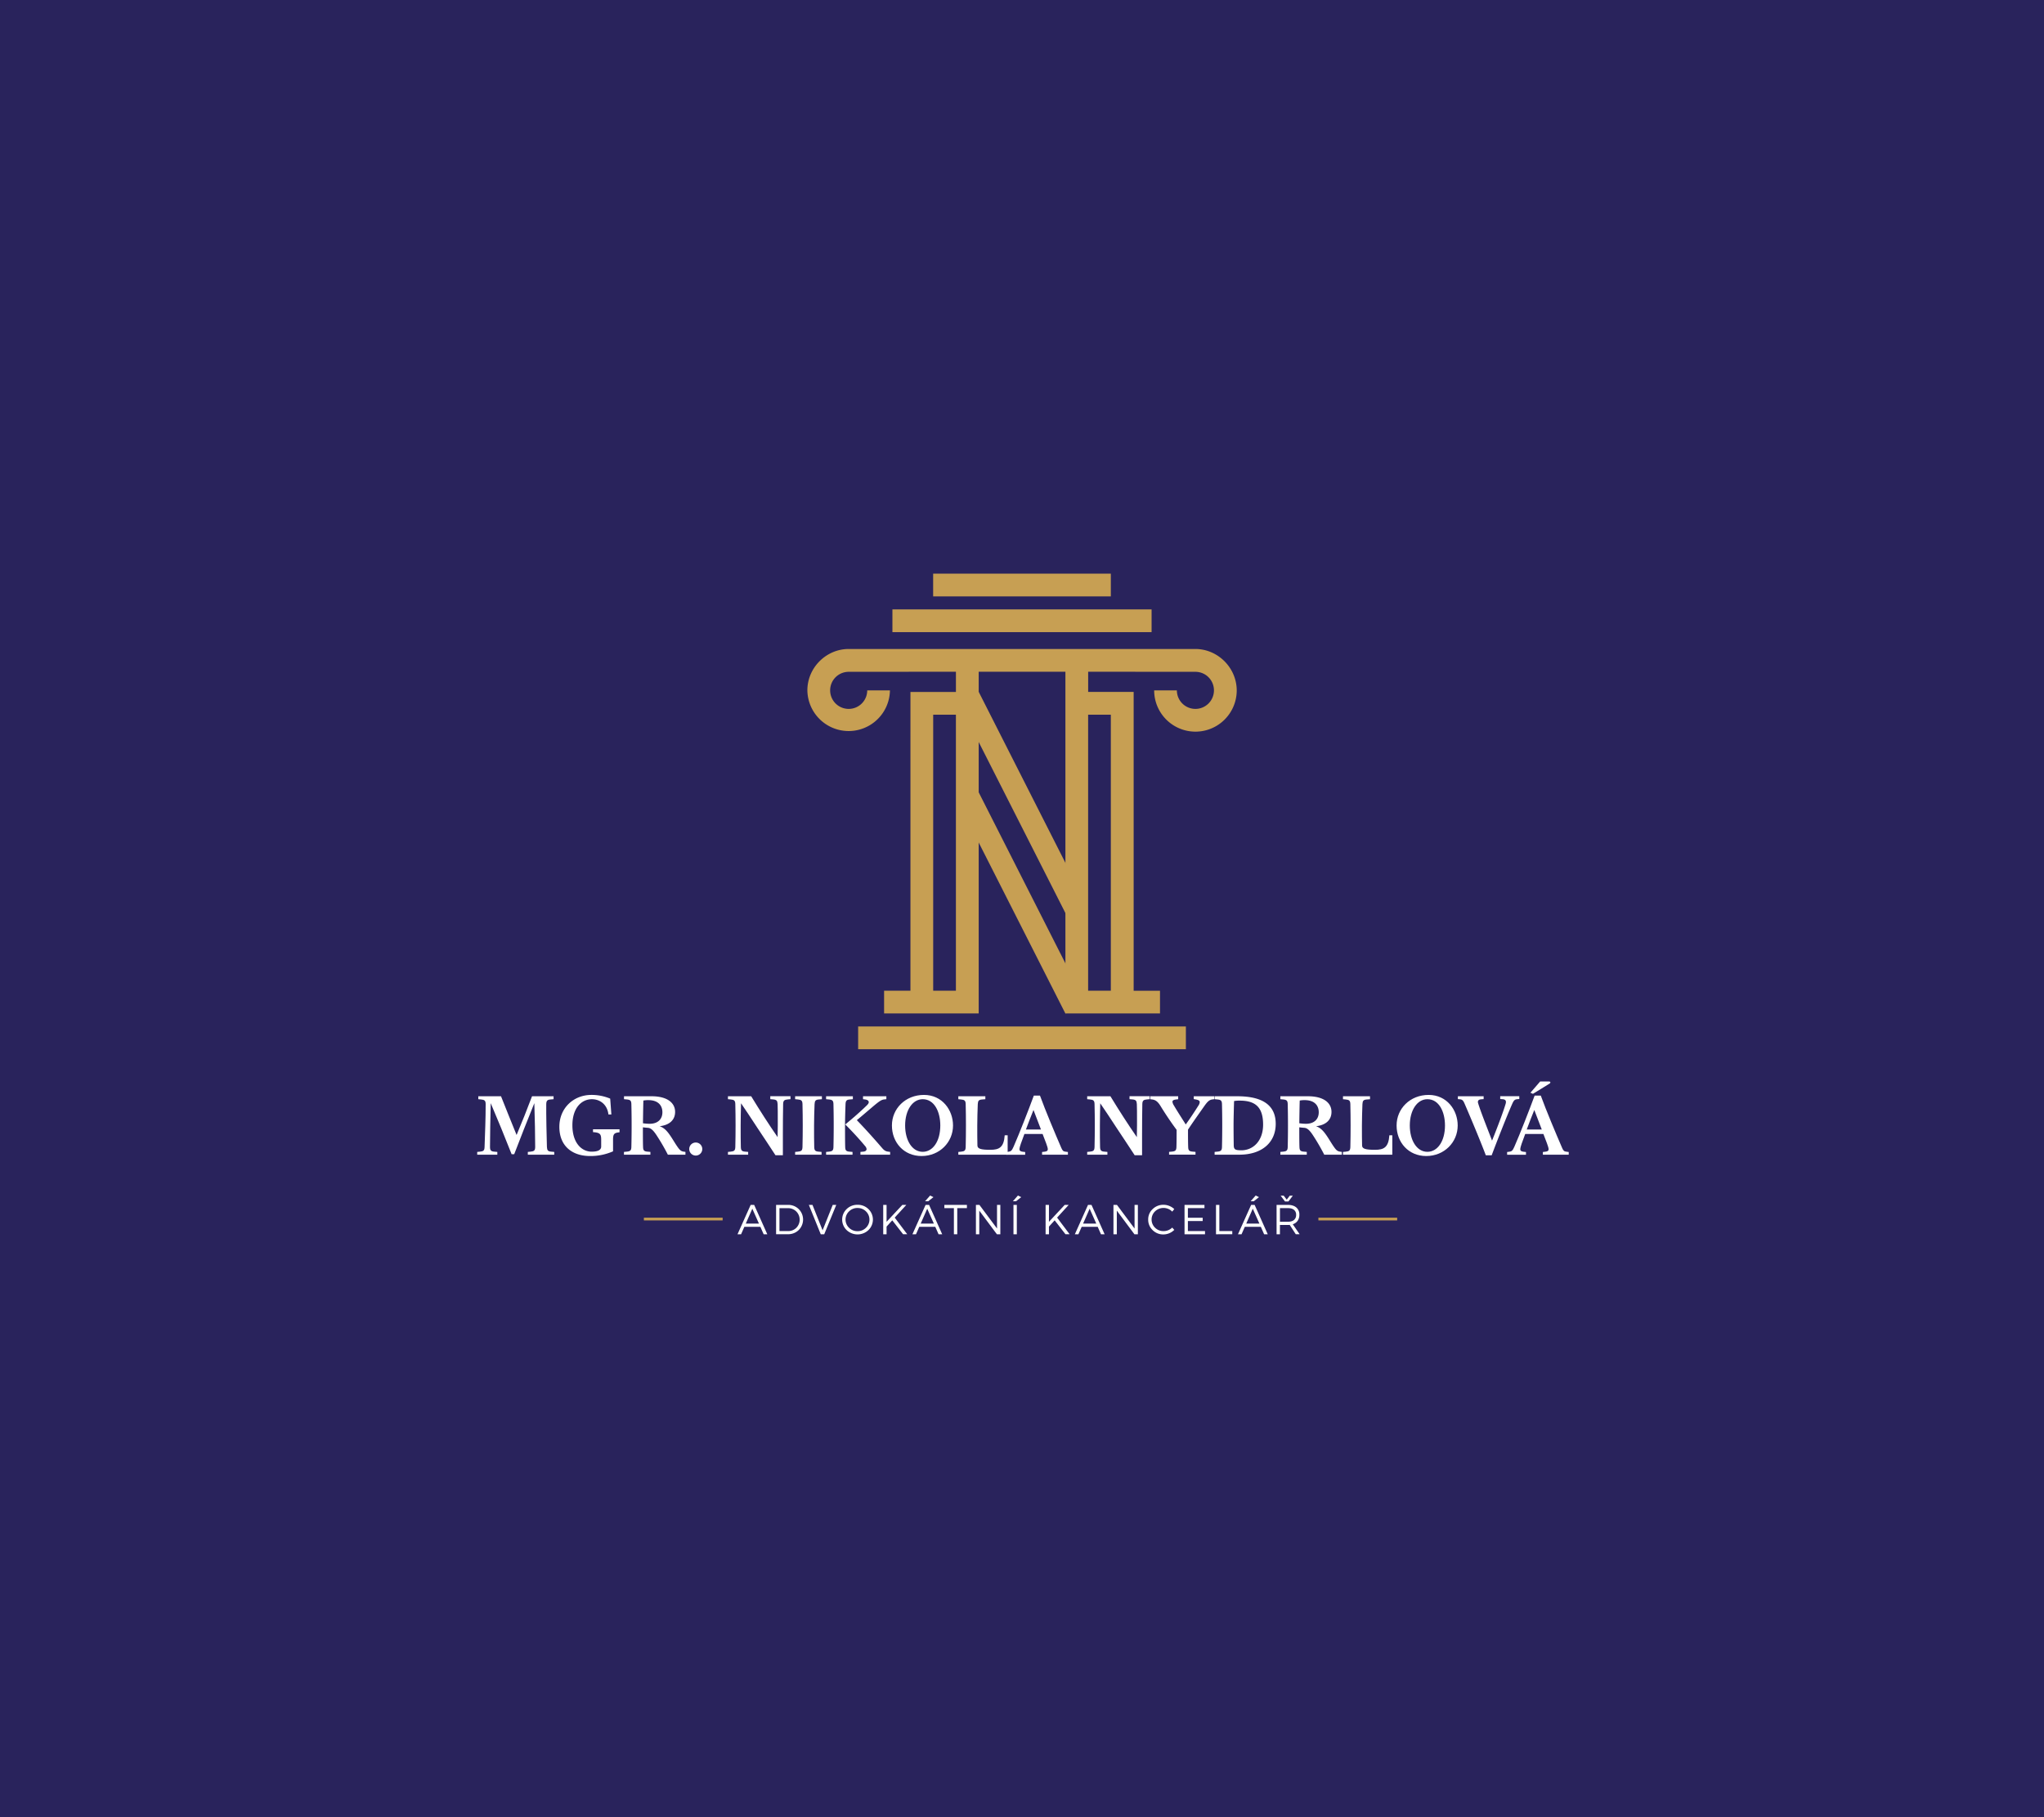 <svg id="Layer_1" data-name="Layer 1" xmlns="http://www.w3.org/2000/svg" viewBox="0 0 2250 2000"><defs><style>.cls-1{fill:#29235c;}.cls-2{fill:#fff;}.cls-3{fill:#285b24;stroke:#c79f53;stroke-miterlimit:10;stroke-width:3px;}.cls-4{fill:none;}.cls-5,.cls-6{fill:#c79f53;}.cls-6{fill-rule:evenodd;}</style></defs><title>logo_NN</title><rect class="cls-1" width="2250" height="2000"/><path class="cls-2" d="M3286.84,1273.33c0,3.8,1.11,4.91,4.82,5.19l3.24,0.28v3.06h-22.14v-3.06l3-.28c3.8-.37,5-1.2,5.1-5.19,0.56-16.21,1.2-31,1.2-47.07,0-4-1.3-4.82-5.1-5.19l-3-.28v-3.24h25c5.56,14.27,11.4,28.26,17.14,42.62,6-14.27,11.67-28.35,17-42.62h23.72v3.24l-3.24.28c-3.71.28-4.73,1.39-4.82,5.19-0.19,8.8.46,40.77,0.74,47.07,0.19,3.8,1.11,4.91,4.82,5.19l3.24,0.28v3.06h-29.09v-3.06l3-.28c3.8-.37,5.1-1.2,5.1-5.19,0-10.56-.37-32.24-0.93-48.18-7.5,18.53-15,37.43-22.14,56.15h-2.87c-7.41-18.9-15-37.34-23-56.15C3287.21,1241.83,3286.84,1262.39,3286.84,1273.33Z" transform="translate(-2747.45 -11)"/><path class="cls-2" d="M3397,1283.33c-19.55,0-33.82-10.84-33.82-32.15,0-20.75,15.75-35.11,35.3-35.11a53,53,0,0,1,20.66,4.08l1.3,17.42h-3.24c-1.3-11.21-9.54-16.77-18.16-16.77-11.4,0-21.5,9.54-21.5,28.72s10,29,21.22,29c6.86,0,10.47-1.85,10.47-5.65v-7.32c0-6.3-1.11-8-9-8.52v-3.15h29.19v3.33c-5.93.56-7.13,1.85-7.13,8.15v12.79A61.4,61.4,0,0,1,3397,1283.33Z" transform="translate(-2747.45 -11)"/><path class="cls-2" d="M3434.35,1278.79l3-.28c3.8-.37,5-1.2,5.1-5.19,0.19-8.15.28-15.66,0.28-23.72s-0.09-15.38-.28-23.35c-0.09-4-1.3-4.82-5.1-5.19l-3-.28v-3.24h30.11c18.16,0,26.13,7.69,26.13,17.23,0,9-6.39,14.55-17,15.75,3.71,1.3,6.49,3.61,9.17,6.95,4.17,5.28,7.13,11.12,11,16.49,2.41,3.33,3.8,4.17,6.21,4.54l2,0.28v3.06h-19.36a230.13,230.13,0,0,0-13-22.24c-3.43-5-5.93-7.13-9-7.32-1.3-.09-3.34-0.28-5.47-0.56,0,7.78,0,17.51.19,21.59,0.09,3.8,1.11,4.91,4.82,5.19l3.24,0.28v3.06h-29.09v-3.06Zm28.26-30.95c9,0,14-5.1,14-12.69,0-7.13-4.35-13.34-15.47-13.34a26.16,26.16,0,0,0-5.47.46c-0.19,5.75-.37,18-0.46,25A55,55,0,0,0,3462.6,1247.85Z" transform="translate(-2747.45 -11)"/><path class="cls-2" d="M3520.51,1275.64a7.18,7.18,0,1,1-14.36,0A7.18,7.18,0,1,1,3520.51,1275.64Z" transform="translate(-2747.45 -11)"/><path class="cls-2" d="M3562.76,1249.79c0,8.06,0,19.09.19,23.53,0.09,3.8,1.11,4.91,4.82,5.19l3.24,0.28v3.06h-22.24v-3.06l3-.28c3.8-.37,5-1.2,5.1-5.19,0.19-8.15.28-15.66,0.28-23.72s-0.09-15.38-.28-23.35c-0.09-4-1.3-4.82-5.1-5.19l-3-.28v-3.24h25.57c9.54,15.66,19.18,30.67,29.09,45,0.09-4.35.19-8.89,0.19-12.79v-5c0-8,0-14.73-.19-18.53s-1.11-4.82-4.82-5.19l-3.24-.28v-3.24h22.24v3.24l-3,.28c-3.8.37-5,1.2-5.1,5.19-0.19,8.15-.28,24.83-0.28,32.89v23.35h-8.15c-6.67-10.28-13.62-20.66-20.48-31l-1.3-2c-5.28-8.25-10.75-16.21-16.12-24.18C3562.95,1232.93,3562.76,1243.68,3562.76,1249.79Z" transform="translate(-2747.45 -11)"/><path class="cls-2" d="M3643.74,1273.33c0.09,3.8,1.11,4.91,4.82,5.19l3.24,0.28v3.06h-29.09v-3.06l3-.28c3.8-.37,5-1.2,5.1-5.19,0.19-8.15.28-15.66,0.28-23.72s-0.09-15.38-.28-23.35c-0.09-4-1.3-4.82-5.1-5.19l-3-.28v-3.24h29.46v3.24l-3.24.28c-3.71.28-4.63,1.39-4.82,5.19-0.28,6.67-.56,17-0.56,23.53C3643.55,1257.85,3643.55,1268.88,3643.74,1273.33Z" transform="translate(-2747.45 -11)"/><path class="cls-2" d="M3677.83,1273.33c0.09,3.8,1.11,4.91,4.82,5.19l3.24,0.28v3.06H3656.8v-3.06l3-.28c3.8-.37,5-1.2,5.1-5.19,0.19-8.15.28-15.66,0.28-23.72s-0.09-15.38-.28-23.35c-0.09-4-1.3-4.82-5.1-5.19l-3-.28v-3.24h29.46v3.24l-3.24.28c-3.71.28-4.63,1.39-4.82,5.19-0.28,6.76-.56,17-0.56,23.53C3677.65,1257.85,3677.65,1268.88,3677.83,1273.33Zm40.49,1c2.59,3.15,4.45,3.89,6.76,4.17l2.22,0.28v3.06H3694.6v-3.06l3.15-.28c2.13-.18,3.61-1.11,3.61-2.87a6,6,0,0,0-1.58-3.24c-6.67-8-14.18-16.12-21.87-23.81,8.8-7.23,16.31-13.8,23.72-21,1.48-1.39,2.13-2.59,2.13-3.52,0-1.67-1.67-2.69-4.17-3l-2.13-.28v-3.24h25.67v3.24l-2.5.28c-2.87.37-5.19,1.76-13,8.43-6,5.1-11.58,9.91-17,14.36C3698.77,1252.2,3709.33,1263.88,3718.32,1274.35Z" transform="translate(-2747.45 -11)"/><path class="cls-2" d="M3796.52,1249.7c0,18.44-14.73,33.63-34.65,33.63-19.46,0-32.61-14.92-32.61-33.63,0-18.44,14.73-33.63,35.3-33.63C3784.48,1216.07,3796.52,1232.56,3796.52,1249.7Zm-52.72,0c0,16.21,7.6,29,19.36,29,11.12,0,19.36-11.58,19.36-29,0-15-6.49-28.91-19.36-28.91C3752,1220.79,3743.8,1232.84,3743.8,1249.7Z" transform="translate(-2747.45 -11)"/><path class="cls-2" d="M3837.57,1276.48c9.73,0,14.92-2.59,15.84-16h3.24v21.4h-54.29v-3.06l3-.28c3.8-.37,5-1.2,5.1-5.19,0.19-8.15.28-15.66,0.28-23.72s-0.09-15.38-.28-23.35c-0.09-4-1.3-4.82-5.1-5.19l-3-.28v-3.24h29.74v3.24l-3.52.28c-3.71.28-4.63,1.39-4.82,5.19-0.28,6.67-.56,17-0.56,23.53,0,8.06,0,17,.18,22.05C3823.48,1275.37,3827.37,1276.48,3837.57,1276.48Z" transform="translate(-2747.45 -11)"/><path class="cls-2" d="M3855.17,1278.89l2.32-.28c2.69-.28,3.8-1.2,5.65-5.47,6.21-14.08,16.58-40.67,22.33-56.33h6.76c5.84,16.12,17,42.62,23.44,57.44,1.39,3.24,2.22,4.08,5,4.35l2.32,0.28v3h-28.44v-3l2.5-.28c2.69-.28,3.8-1,3.8-2.78,0-2.5-3-9.45-5.74-16.77h-20c-3.06,8-5.47,14.73-5.47,16.58s1,2.69,3.71,3l2.59,0.28v3h-20.75v-3Zm29.93-46.23c-2.78,6.76-5.65,14.36-8.34,21.5h16.58Z" transform="translate(-2747.45 -11)"/><path class="cls-2" d="M3958.2,1249.79c0,8.06,0,19.09.19,23.53,0.09,3.8,1.11,4.91,4.82,5.19l3.24,0.28v3.06h-22.24v-3.06l3-.28c3.8-.37,5-1.2,5.1-5.19,0.19-8.15.28-15.66,0.28-23.72s-0.09-15.38-.28-23.35c-0.09-4-1.3-4.82-5.1-5.19l-3-.28v-3.24h25.57c9.54,15.66,19.18,30.67,29.09,45,0.09-4.35.19-8.89,0.19-12.79v-5c0-8,0-14.73-.19-18.53s-1.11-4.82-4.82-5.19l-3.24-.28v-3.24H4013v3.24l-3,.28c-3.8.37-5,1.2-5.1,5.19-0.19,8.15-.28,24.83-0.28,32.89v23.35h-8.15c-6.67-10.28-13.62-20.66-20.48-31l-1.3-2c-5.28-8.25-10.75-16.21-16.12-24.18C3958.39,1232.93,3958.2,1243.68,3958.2,1249.79Z" transform="translate(-2747.45 -11)"/><path class="cls-2" d="M4024.91,1228.21c-3.34-5.37-5.93-6.67-9.17-7.13l-2.13-.28v-3.24h30.76v3.24l-2.22.28c-2.87.37-4.08,1.11-4.08,2.5a9.14,9.14,0,0,0,1.58,4.08c4.35,7.41,8.71,14,13.06,20.94,5.1-7.13,9.73-14.08,13.9-20.75a8,8,0,0,0,1.48-3.8c0-1.67-1.39-2.41-4.45-3l-2.13-.37v-3.15h22.61v3.24l-2.13.28c-3.24.46-5.19,2.13-8.8,7.23-6.12,8.71-12.23,17.23-18,26,0,6.86,0,14.08.19,19,0.09,3.8,1.11,4.91,4.82,5.19l3.24,0.28v3.06h-29.09v-3.06l3-.28c3.8-.37,5-1.2,5.1-5.19,0.19-6.12.19-12.6,0.19-18.81C4036.49,1246.37,4029.17,1235.25,4024.91,1228.21Z" transform="translate(-2747.45 -11)"/><path class="cls-2" d="M4084.48,1281.85v-3.06l3-.28c3.8-.37,5-1.2,5.1-5.19,0.19-8.15.28-15.84,0.28-23.9s-0.09-15.2-.28-23.16c-0.09-4-1.3-4.82-5.1-5.19l-3-.28v-3.24h24.92c29.37,0,42.34,10.93,42.34,30.39,0,20.2-14.82,33.91-40.12,33.91h-27.15Zm29.37-4.82c13,0,24-10.28,24-28.26,0-18.44-7.78-26.41-25.57-26.41a31.83,31.83,0,0,0-6.39.46c-0.19,6.21-.56,19.36-0.56,26.5,0,7.88.09,16,.19,22.14C4105.61,1276.11,4107.18,1277,4113.85,1277Z" transform="translate(-2747.45 -11)"/><path class="cls-2" d="M4156.85,1278.79l3-.28c3.8-.37,5-1.2,5.1-5.19,0.19-8.15.28-15.66,0.28-23.72s-0.09-15.38-.28-23.35c-0.09-4-1.3-4.82-5.1-5.19l-3-.28v-3.24H4187c18.16,0,26.13,7.69,26.13,17.23,0,9-6.39,14.55-17,15.75,3.71,1.3,6.49,3.61,9.17,6.95,4.17,5.28,7.13,11.12,11,16.49,2.41,3.33,3.8,4.17,6.21,4.54l2,0.28v3.06h-19.36a230,230,0,0,0-13-22.24c-3.43-5-5.93-7.13-9-7.32-1.3-.09-3.33-0.28-5.47-0.56,0,7.78,0,17.51.19,21.59,0.09,3.8,1.11,4.91,4.82,5.19l3.24,0.28v3.06h-29.09v-3.06Zm28.26-30.95c9,0,14-5.1,14-12.69,0-7.13-4.35-13.34-15.47-13.34a26.16,26.16,0,0,0-5.47.46c-0.19,5.75-.37,18-0.46,25A55,55,0,0,0,4185.1,1247.85Z" transform="translate(-2747.45 -11)"/><path class="cls-2" d="M4261,1276.48c9.73,0,14.92-2.59,15.84-16h3.24v21.4h-54.29v-3.06l3-.28c3.8-.37,5-1.2,5.1-5.19,0.19-8.15.28-15.66,0.28-23.72s-0.09-15.38-.28-23.35c-0.09-4-1.3-4.82-5.1-5.19l-3-.28v-3.24h29.74v3.24l-3.52.28c-3.71.28-4.63,1.39-4.82,5.19-0.28,6.67-.56,17-0.56,23.53,0,8.06,0,17,.18,22.05C4246.9,1275.37,4250.79,1276.48,4261,1276.48Z" transform="translate(-2747.45 -11)"/><path class="cls-2" d="M4352.06,1249.7c0,18.44-14.73,33.63-34.65,33.63-19.46,0-32.61-14.92-32.61-33.63,0-18.44,14.73-33.63,35.3-33.63C4340,1216.07,4352.06,1232.56,4352.06,1249.7Zm-52.72,0c0,16.21,7.6,29,19.36,29,11.12,0,19.36-11.58,19.36-29,0-15-6.49-28.91-19.36-28.91C4307.5,1220.79,4299.34,1232.84,4299.34,1249.7Z" transform="translate(-2747.45 -11)"/><path class="cls-2" d="M4359.48,1225.33c-1.39-3.06-2.32-4.17-5-4.45l-2.22-.19v-3.15h28.35v3.15l-2.5.19c-2.78.19-3.8,1.3-3.8,2.87a3.47,3.47,0,0,0,.09.93c2.32,8.15,9.64,26.5,15.47,41.69,5.93-14.64,13.06-33.63,15.1-41a10.29,10.29,0,0,0,.19-1.58c0-1.67-1-2.78-3.61-3l-2.69-.19v-3.15h21v3.15l-2.32.19c-2.87.28-3.8,1.39-5.65,5.56-6.21,14.08-16.58,40.58-22.42,56.15H4383C4377,1266.56,4365.87,1240.06,4359.48,1225.33Z" transform="translate(-2747.45 -11)"/><path class="cls-2" d="M4406.45,1278.89l2.32-.28c2.69-.28,3.8-1.2,5.65-5.47,6.21-14.08,16.58-40.67,22.33-56.33h6.76c5.84,16.12,17,42.62,23.44,57.44,1.39,3.24,2.22,4.08,5,4.35l2.32,0.28v3h-28.44v-3l2.5-.28c2.69-.28,3.8-1,3.8-2.78,0-2.5-3-9.45-5.74-16.77h-20c-3.06,8-5.47,14.73-5.47,16.58s1,2.69,3.71,3l2.59,0.28v3h-20.75v-3Zm29.93-46.23c-2.78,6.76-5.65,14.36-8.34,21.5h16.58Zm16.31-31.41c1.39,0,2,1.3.56,2.32l-18.35,11.3-2.78-1.2,10.75-12.42h9.82Z" transform="translate(-2747.45 -11)"/><path class="cls-2" d="M3584.46,1361.26h-17.64l-3.6,8.17h-3.93l14.5-32.33h3.83l14.45,32.33h-4Zm-1.57-3.56-7.3-16.39-7.2,16.39h14.5Z" transform="translate(-2747.45 -11)"/><path class="cls-2" d="M3601.78,1337.11h13.07a16.34,16.34,0,0,1,11.84,4.64,16.25,16.25,0,0,1,0,23,16.54,16.54,0,0,1-12,4.64h-12.93v-32.33Zm3.69,3.56v25.26h9.42a12.59,12.59,0,0,0,9.14-3.6,12.76,12.76,0,0,0-.07-18,12.78,12.78,0,0,0-9.21-3.62h-9.28Z" transform="translate(-2747.45 -11)"/><path class="cls-2" d="M3654.75,1369.43h-3.83l-13.11-32.33h4l11.13,28,11.17-28H3668Z" transform="translate(-2747.45 -11)"/><path class="cls-2" d="M3691.41,1337a16.68,16.68,0,0,1,12,4.71,16.06,16.06,0,0,1,0,23.14,17.53,17.53,0,0,1-24,0,16.06,16.06,0,0,1,0-23.14A16.74,16.74,0,0,1,3691.41,1337Zm0,3.51a13,13,0,0,0-9.33,3.72,12.47,12.47,0,0,0,0,18.08,13,13,0,0,0,9.33,3.74,12.83,12.83,0,0,0,9.26-3.74,12.52,12.52,0,0,0,0-18.08A12.87,12.87,0,0,0,3691.41,1340.53Z" transform="translate(-2747.45 -11)"/><path class="cls-2" d="M3741.56,1369.43l-11.91-15.33-6.28,6.88v8.45h-3.69v-32.33h3.69v18.61l17.36-18.61h4.39l-12.79,14,13.76,18.29h-4.53Z" transform="translate(-2747.45 -11)"/><path class="cls-2" d="M3777,1361.26h-17.64l-3.6,8.17h-3.93l14.5-32.33h3.83l14.45,32.33h-4Zm-1.57-3.56-7.3-16.39-7.2,16.39h14.5Zm-6.19-24.61h-3.46l5.54-6.28,3.65,1.75Z" transform="translate(-2747.45 -11)"/><path class="cls-2" d="M3811.75,1340.67h-10.57v28.77h-3.69v-28.77H3787v-3.56h24.8v3.56Z" transform="translate(-2747.45 -11)"/><path class="cls-2" d="M3848.6,1369.43h-3.79l-19.39-26v26h-3.69v-32.33h3.83l19.4,26v-26h3.65v32.33Z" transform="translate(-2747.45 -11)"/><path class="cls-2" d="M3871.6,1328.57l-5.73,4.53h-3.46l5.54-6.28Zm-4.85,40.87h-3.69v-32.33h3.69v32.33Z" transform="translate(-2747.45 -11)"/><path class="cls-2" d="M3920.31,1369.43l-11.91-15.33-6.28,6.88v8.45h-3.69v-32.33h3.69v18.61l17.36-18.61h4.39l-12.79,14,13.76,18.29h-4.53Z" transform="translate(-2747.45 -11)"/><path class="cls-2" d="M3955.78,1361.26h-17.64l-3.6,8.17h-3.92l14.5-32.33h3.83l14.45,32.33h-4Zm-1.57-3.56-7.29-16.39-7.21,16.39h14.5Z" transform="translate(-2747.45 -11)"/><path class="cls-2" d="M4000,1369.43h-3.79l-19.39-26v26h-3.7v-32.33h3.83l19.4,26v-26H4000v32.33Z" transform="translate(-2747.45 -11)"/><path class="cls-2" d="M4028.23,1337a16.89,16.89,0,0,1,6.37,1.25,17.32,17.32,0,0,1,5.45,3.46l-2.22,2.82a13.41,13.41,0,0,0-18.89-.35,12.52,12.52,0,0,0,0,18.06,12.92,12.92,0,0,0,9.31,3.72,13.5,13.5,0,0,0,9.56-3.88l2.26,2.54a17.08,17.08,0,0,1-12,5,16.32,16.32,0,0,1-11.84-4.76,15.64,15.64,0,0,1-4.87-11.64,15.32,15.32,0,0,1,4.92-11.5A16.63,16.63,0,0,1,4028.23,1337Z" transform="translate(-2747.45 -11)"/><path class="cls-2" d="M4073.3,1340.67h-18.24v10.62h16.3v3.56h-16.3v11.08h18.84v3.51h-22.54v-32.33h21.94v3.56Z" transform="translate(-2747.45 -11)"/><path class="cls-2" d="M4089.74,1365.92h14.18v3.51H4086v-32.33h3.69v28.82Z" transform="translate(-2747.45 -11)"/><path class="cls-2" d="M4135.36,1361.26h-17.64l-3.6,8.17h-3.93l14.5-32.33h3.83l14.45,32.33h-4Zm-1.57-3.56-7.3-16.39-7.2,16.39h14.5Zm-6.19-24.61h-3.46l5.54-6.28,3.65,1.75Z" transform="translate(-2747.45 -11)"/><path class="cls-2" d="M4173.83,1369.43l-6.7-10.3q-1.39.09-2.17,0.09h-8.59v10.21h-3.69v-32.33H4165q6,0,9.4,2.84a9.93,9.93,0,0,1,3.35,8,11.34,11.34,0,0,1-1.87,6.65,10.21,10.21,0,0,1-5.38,3.83l7.57,11h-4.2Zm-17.46-13.76H4165q4.43,0,6.81-1.94a6.9,6.9,0,0,0,2.38-5.68,6.59,6.59,0,0,0-2.38-5.52q-2.38-1.87-6.81-1.87h-8.59v15Zm5.59-22.35-4.8-6.33h3.37l3.32,4.34,3.33-4.34h3.37l-4.8,6.33H4162Z" transform="translate(-2747.45 -11)"/><path class="cls-3" d="M3456.22,1352.69h86.7" transform="translate(-2747.45 -11)"/><path class="cls-3" d="M4198.72,1352.69h86.7" transform="translate(-2747.45 -11)"/><path class="cls-4" d="M3774.66,806.44v295h25V797.62h-25v8.82Z" transform="translate(-2747.45 -11)"/><polygon class="cls-4" points="1172.73 739.32 1077.28 739.32 1077.28 761.59 1077.28 761.59 1172.73 761.59 1172.73 739.32"/><path class="cls-4" d="M3945.21,821.9V1101.4h25V797.62h-25V821.9Z" transform="translate(-2747.45 -11)"/><rect class="cls-5" x="982.36" y="670.7" width="285.29" height="25.04"/><rect class="cls-5" x="944.63" y="1129.73" width="360.77" height="25.04"/><rect class="cls-5" x="1027.2" y="631.36" width="195.59" height="25.04"/><path class="cls-6" d="M4063.26,725.28H3681.64c-24.68,0-45.45,20.57-45.45,45.53a45.45,45.45,0,0,0,90.89,0h-25a20.41,20.41,0,1,1-20.41-20.41c42.7,0,75.39-.08,118.05-0.08v22.26h-50.07V1101.4h-29v25h104.13V846.32h0V772.58h0V750.32h95.46v376.11h104.12v-25h-29V772.51h-50.07V750.32c42.68,0,75.37.08,118.05,0.08a20.41,20.41,0,1,1-20.41,20.41h-25a45.44,45.44,0,0,0,90.89,0C4108.71,745.86,4087.94,725.28,4063.26,725.28Zm-263.57,96.58V1101.4h-25V797.62h25v24.24Zm170.55-24.24V1101.4h-25V797.62h25Z" transform="translate(-2747.45 -11)"/><polygon class="cls-5" points="1184.82 973.39 1074.91 756.65 1062.28 763.06 1062.28 787 1184.82 1028.64 1184.82 973.39"/><polygon class="cls-5" points="1184.82 1083.99 1062.28 842.35 1062.28 897.61 1172.75 1115.45 1184.82 1109.33 1184.82 1083.99"/></svg>